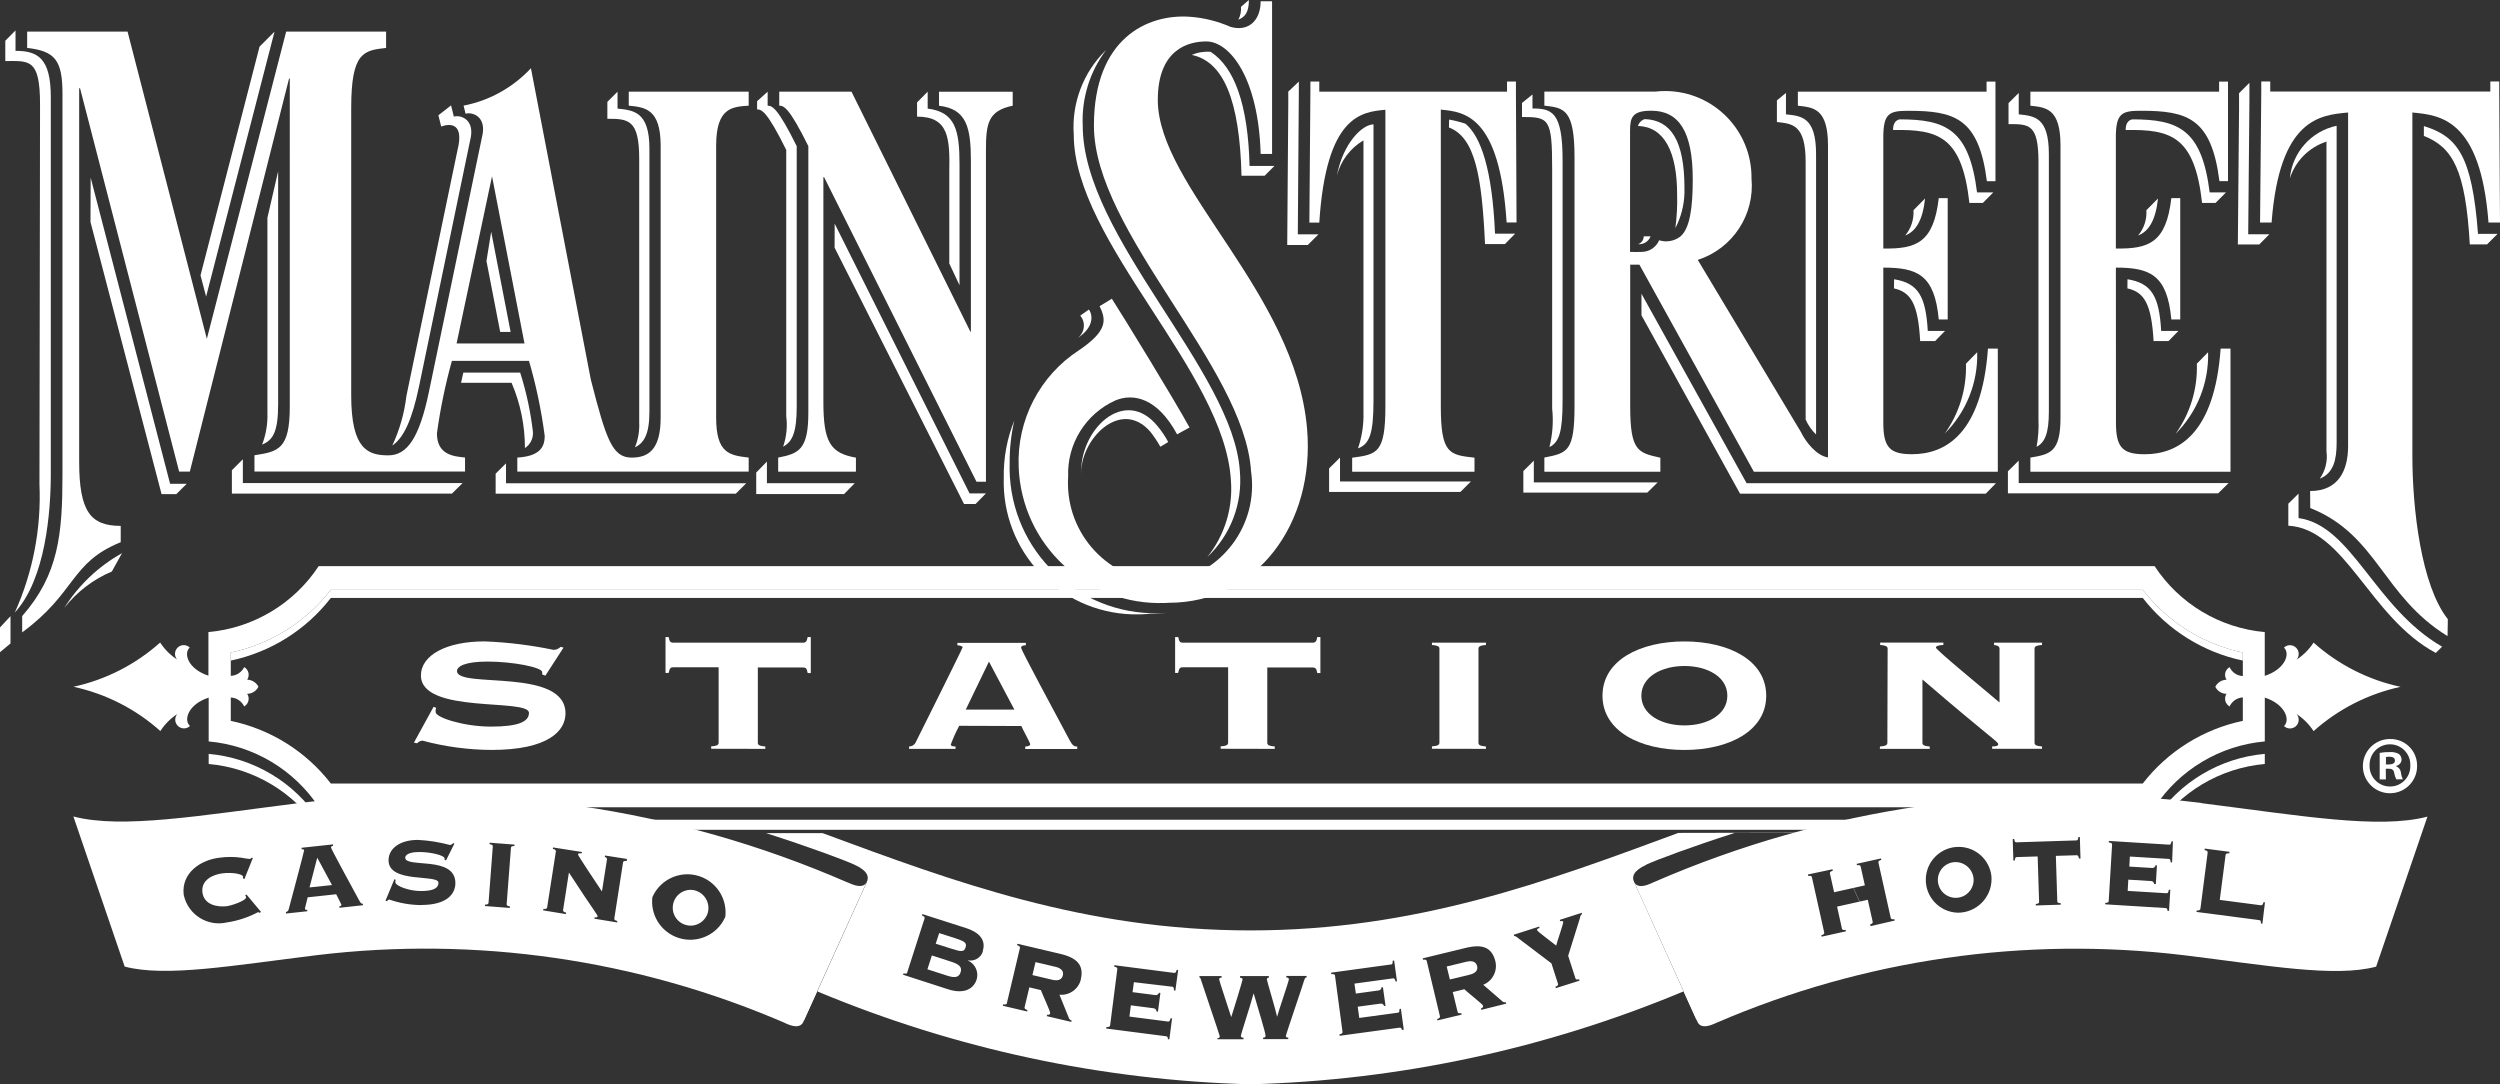 <?xml version="1.0" encoding="UTF-8"?><svg id="b" xmlns="http://www.w3.org/2000/svg" width="683" height="296.23" viewBox="0 0 683 296.23"><rect x="0" y="0" width="683" height="296.23" fill="#333333" stroke="none"/><defs><style>.ci{fill:#fff;stroke-width:0px;}</style></defs><g id="c"><g id="d"><g id="e"><g id="f"><path id="g" class="ci" d="m612.74,178.26c-10.86-2.28-20.55-8.35-27.34-17.12H90.39c-6.79,8.77-16.48,14.84-27.34,17.12v2.21c10.86-2.29,20.55-8.35,27.34-17.12h495.01c6.8,8.77,16.49,14.83,27.34,17.12v-2.21h0Z"/></g></g><g id="h"><path id="i" class="ci" d="m17.59,166.04c3.42-4.35,7.88-7.76,12.97-9.91l2.77-5c-6.41,3.58-11.82,8.7-15.74,14.9"/><path id="j" class="ci" d="m212.6,125.01c5.62-1.08,8.24-2.16,8.24-12.27V39.93c-5.24-10.59-6.71-11.06-7.95-11.06v-3.82h19.74l32.48,65.57h.14v-46.54c0-9.2-1.12-14.31-8.71-15.19v-3.83h20.13v3.82c-6.75,1.38-7.31,4.9-7.31,12.27v90.46h-2.58l-41.64-83.21h-.19v61.42c0,11.06,1.96,13.98,8.89,15.21v3.83h-21.24v-3.85h0Z"/><path id="k" class="ci" d="m414.15,25.04v-2.76h-2.43v2.76h-51.29v-2.76h-2.43v2.76l-.28,35.78h2.71c1.87-29.26,11.5-30.23,18.06-30.83v80.93c0,12.9-2.24,13.21-9.08,14.13v3.82h33.42v-3.83c-6.92-.77-9.2-1.08-9.2-14.13V29.95c6.46.61,16.1,1.57,17.98,30.83h2.71s-.17-35.74-.17-35.74Z"/><path id="l" class="ci" d="m578.05,73.11c9.27,0,14.05,1.91,15.16,14.17h2.43v-33.15h-2.43c-1.4,12.16-6.13,13.92-15.16,13.76v-30.4c0-6.6,1.69-7.23,6.83-7.23,12.64,0,19.29,1.95,21.47,19.23h2.34v-27.2h-2.43v2.76h-51.56v3.83c4.31.46,8.23.77,8.23,10.91v74.33c0,9.52-2.89,9.98-8.23,10.9v3.86h54.67v-33.64h-2.69c-1.66,23.28-11.56,28.86-20.74,28.86-6.07,0-7.86-1.85-7.86-8.6l-.02-42.38h-.01Z"/><path id="m" class="ci" d="m545.8,128.87v-33.64h-2.69c-1.65,23.28-11.57,28.86-20.74,28.86-6.07,0-7.85-1.85-7.85-8.61v-42.37c9.26,0,14.02,1.91,15.15,14.17h2.44v-33.15h-2.44c-1.4,12.16-6.13,13.92-15.15,13.76v-30.4c0-6.6,1.69-7.22,6.83-7.22,12.62,0,19.27,1.95,21.47,19.23h2.34v-27.21h-2.43v2.76h-51.55v3.83c4.3.46,8.23.77,8.23,10.9v85.19c-3.07-.43-6.13-4.25-7.36-6.88l-28.22-47.09c9.51-3.06,15.61-12.32,14.68-22.26.15-13.03-10.3-23.72-23.33-23.87-1.02-.01-2.04.04-3.05.16h-30.21v3.83c5.35.61,8.24.91,8.24,14.13v67.88c0,12.43-1.87,12.9-8.24,14.13v3.88h31.69v-3.83c-6.18-1.38-8.24-1.83-8.24-14.13v-38.61h2.52l31.27,56.57h66.65-.01Zm-86.73-64.25c-1.65,1.26-3.81,1.65-5.79,1.02-.81,1.9-2.67,3.15-4.74,3.18-1.02.07-2.04,0-3.21,0v-33.1c0-3.69.66-5.47,5.8-5.47,7.49,0,11.33,5.59,11.33,18.76,0,7.83-.8,13.42-3.37,15.59"/><path id="n" class="ci" d="m631.16,138.79c18.4,7.34,19.66,24.01,37.51,35l.08-4.63c-7.29-9.2-9.69-30.15-9.69-44.71V30.74c7.47.72,18.64,1.59,20.8,30.05h3.14l-.21-35.78v-2.76h-2.43v2.76h-60.13v-2.76h-2.45v2.76l-.33,35.78h3.15c2.16-28.46,13.29-29.35,20.9-30.05v91.14c0,6.56-2.58,12.27-10.37,12.27l.03,4.64h0Z"/><path id="o" class="ci" d="m4.03,167.37c4.97-11.01,7.28-23.04,6.75-35.1l.16-103.71c0-12.68-2.97-11.88-9.49-11.88v-5.55l2.79-2.81v5.57c6.05,0,9.64,1.99,9.64,12.62v102.96c0,10.31-1.41,28.77-9.86,37.9"/><path id="p" class="ci" d="m24.72,60.64l19.42,74.36h4.02l2.85-2.83h-4.54L24.77,48.53s-.05,12.11-.05,12.11Z"/><path id="q" class="ci" d="m54.78,75.22l16.13-62.48,4.09-4.09-18.69,72.37-1.53-5.81h0Z"/><path id="r" class="ci" d="m71.58,121.55c1.09-2.81,1.59-5.82,1.48-8.83v-53.22l2.93-12.72v63.47c0,7.95-1.46,9.97-4.42,11.24"/><path id="s" class="ci" d="m177.42,40.57v71.94c0,6.13-1.51,8.55-3.95,9.7.89-2.19,1.28-4.56,1.16-6.92V43.35c0-10.68-2.95-10.9-8.7-10.9v-4.62l2.78-2.78v4.62c4.31.46,8.71.77,8.71,10.91"/><path id="t" class="ci" d="m206.84,27.64v2.25c1.23,0,2.72.47,7.96,11.07v72.75c.37,2.8.07,5.65-.85,8.32,2.57-1.35,3.71-4.03,3.71-10.94V39.93c-5.24-10.59-6.74-11.05-7.94-11.05v-3.83l-2.88,2.6h0Z"/><path id="u" class="ci" d="m262.14,77.93l-2.79-5.93v-24.93c.15-9.2-.06-15.21-8.81-15.21v-3.88l2.9-2.93v4.62c7.58.92,8.7,5.99,8.7,15.2v33.07h0Z"/><path id="v" class="ci" d="m228.01,67.66l35.37,70.04h3.13l2.86-2.91h-4.49l-36.85-73.69-.02,6.56Z"/><path id="w" class="ci" d="m119.77,31.49l.76,3.07c2.64-.95,6.28-.82,4.46,6.44l-13.96,67.18c-.55,4.69-1.85,9.27-3.86,13.54,3.07-2.04,5.41-6.98,7.33-16.25l13.95-67.16c1.47-5.69-2.63-7-4.46-6.45l-.76-3.07s-3.46,2.7-3.46,2.7Z"/><path id="x" class="ci" d="m132.91,71.34l3.74,19.34h2.85l-5.31-27.38-1.29,8.03h0Z"/><path id="y" class="ci" d="m143.41,122.32c0-6.1-1.24-12.13-3.65-17.74h-13.8l.62-2.78h15.53c1.69,5.28,2.85,10.71,3.49,16.21.12,1.76-.72,3.44-2.19,4.41"/><path id="z" class="ci" d="m230.62,134.97h-24.02v-5.87l2.92-3v5.9h24.01l-2.91,2.96h0Z"/><path id="aa" class="ci" d="m123.46,134.86h-60.11v-6.39l3-3v6.5h60.03l-2.91,2.88h0Z"/><path id="ab" class="ci" d="m201.02,134.87h-65.61v-5.47l2.83-2.81v5.44h65.62l-2.84,2.84h0Z"/><path id="ac" class="ci" d="m363.11,127.97v6.42h35.88l2.88-2.86h-35.78v-6.52l-2.98,2.96Z"/><path id="ad" class="ci" d="m357.28,66.93h-5.61l.29-38.76v-3.15l2.88-2.73v2.76l-.28,38.97h5.65l-2.93,2.91h0Z"/><path id="ae" class="ci" d="m372.5,38.35v74.16c.11,3.39-.4,6.78-1.5,9.99,3.12-1.17,4.24-3.89,4.24-13.1V33.98c-3.07,0-8.34,5.17-10,13.98,1.05-4.04,3.66-7.49,7.26-9.61"/><path id="af" class="ci" d="m400.36,33.8c-1.45-.49-2.94-.87-4.46-1.13l-.05,2.15c7.16,2.74,9,13.29,9.86,31.85h5.44l2.78-2.83h-5.49c-.76-17.51-3.83-26.51-8.08-30.04"/><path id="ag" class="ci" d="m542.52,134.87h-67.14l-26.93-48.73v-5.89l28.72,51.76h68.13l-2.79,2.86h.01Z"/><path id="ah" class="ci" d="m450.04,134.58h-33.86v-5.89l2.86-2.83v5.93h33.83l-2.83,2.79h0Z"/><path id="ai" class="ci" d="m415.81,28.13v3.83c7.36,0,8.24.38,8.24,14.13v65.53c.38,3.53.12,7.09-.75,10.53,2.69-1.34,3.6-4.18,3.6-12.85V43.78c0-13.2-2.91-14.14-8.23-14.14v-3.83l-2.86,2.32Z"/><path id="aj" class="ci" d="m457.7,62.36c.41-3.05.58-6.13.49-9.2,0-11.72-3.51-18.51-10.7-18.75.27-.89.97-1.59,1.86-1.87,7.16.26,10.84,5.93,10.84,18.79v1.41c-.09,3.35-.94,6.64-2.5,9.61"/><path id="ak" class="ci" d="m606,134.78h-57.44v-6.01l2.95-2.93v6.13h57.35l-2.86,2.81Z"/><path id="al" class="ci" d="m548.73,28.17v5.74c5.5,0,8.18-.14,8.18,10.28v70.35c.12,2.53-.06,5.06-.52,7.54,2.23-1.19,3.36-3.58,3.36-9.62V42.14c0-10.14-3.94-10.45-8.23-10.9v-5.85l-2.79,2.78Z"/><path id="am" class="ci" d="m541.7,55.44h-3.66c-2.04-18.19-8.44-20.14-20.86-19.92,0-1.51.51-2.62,1.76-2.91h0c12.63,0,19.03,2.69,21.19,19.95h4.44l-2.86,2.88h-.01Z"/><path id="an" class="ci" d="m605.28,55.44h-3.67c-2.04-18.19-8.44-20.14-20.88-19.92,0-1.51.51-2.62,1.77-2.91h0c12.62,0,19.02,2.69,21.18,19.95h4.46l-2.85,2.88h-.01Z"/><path id="ao" class="ci" d="m581.2,78.79c4.56,1.02,6.57,4.09,7.16,14.38h4.09l2.69-2.76h-4.71c-.53-9.54-2.65-13.05-9.2-14.12l-.02,2.49h0Z"/><path id="ap" class="ci" d="m517.43,78.79c4.57,1.02,6.59,4.09,7.16,14.38h4.09l2.69-2.76h-4.7c-.55-9.54-2.65-13.05-9.2-14.12l-.03,2.49h0Z"/><path id="aq" class="ci" d="m496.15,118.71V42.14c0-10.14-3.94-10.45-8.23-10.9v-5.85l-2.47,2.04v5.91c4.31.45,7.85.77,7.85,10.9v70.39c.68,1.53,1.66,2.92,2.86,4.09"/><path id="ar" class="ci" d="m625.61,48.68c1.51-4.7,5.18-8.4,9.87-9.95l.11-.17v84.71c.37,2.65-.29,5.33-1.83,7.51,3.79-1.51,4.61-5.21,4.61-9.9V34.36c-6.93,1.46-12.1,7.26-12.77,14.31"/><path id="as" class="ci" d="m617.23,66.79h-5.85l.33-36.94v-4.39l2.83-2.83v5.01l-.33,36.37h5.77l-2.75,2.78h0Z"/><path id="at" class="ci" d="m662.2,34.44c9.2,2.86,13.17,8.08,14.79,29.46h5.34l-2.88,2.87h-4.7c-1.17-20.44-4.68-26.51-12.55-29.64v-2.69Z"/><path id="au" class="ci" d="m450.94,64.57c-.53,1.39-1.91,2.26-3.39,2.14.9-.33,1.51-1.18,1.52-2.14h1.87Z"/><path id="av" class="ci" d="m0,178.19v-6.78l2.87-3.07v7.45l-2.87,2.39h0Z"/><path id="aw" class="ci" d="m531.26,118.52c4-5.57,6.06-12.3,5.84-19.16l3.07-3.14c.23,8.35-3.01,16.41-8.93,22.29"/><path id="ax" class="ci" d="m594.36,118.52c4-5.57,6.05-12.3,5.82-19.16l3.07-3.14c.24,8.34-2.98,16.4-8.88,22.29"/><path id="ay" class="ci" d="m171.64,128.84h-30.31v-3.83c5.8-.36,7.52-2.57,7.48-5.98-.91-6.91-2.34-13.75-4.29-20.44h-21.06c-1.81,6.5-3.18,13.12-4.09,19.81,0,5.83,4.5,6.29,7.68,6.6v3.83h-57.53v-4.45c6.51-1.02,9.65-1.59,9.65-13.29V21.45h-.2l-27.11,107.39h-2.92L21.87,24.11h-.24v101.98c0,13.64,3.07,17.58,11.35,17.58v4.46c-13.87,5.61-12.09,13.73-26.92,24.63v-4.45c9.97-11.35,11.01-22.38,11.01-38.84V25.72c0-9.2-1.95-11.75-9.65-12.63v-4.45h27.43l21.66,83.93L78.18,8.64h27.3v4.45c-6.06.72-9.53,1.02-9.53,16.36v78.59c0,14.75,4.6,16.36,10.14,16.36,5.11,0,8.46-4.66,11.1-17.38l14.48-69.51c1.46-5.69-2.63-6.99-4.47-6.44l-.55-2.21c7.06-1.37,13.5-4.95,18.4-10.22l16.36,85.05c4.21,16.43,5.86,21.33,11.18,21.33,4.74,0,7.9-2.4,7.9-10.9V39.77c0-10.14-4.4-10.45-8.71-10.91v-3.82h32.76v3.83c-4.41.3-8.89.46-8.89,10.91v74.33c0,9.82,3.74,10.29,8.89,10.9v3.83h-32.72m-47.08-35.01h18.55l-8.87-45.67s-9.68,45.67-9.68,45.67Z"/><path id="az" class="ci" d="m665.46,178.38c-18.11-9.67-24.68-33.91-40.29-34.76v-6.01l2.79-2.76v6.69c14.61,1.98,20.78,24.53,39.23,35.13l-1.74,1.71h.01Z"/><path id="ba" class="ci" d="m520.49,64.35c1.62-1.93,2.43-4.41,2.27-6.92l3.17-3.21c-.65,6-2.52,9-5.44,10.12"/><path id="bb" class="ci" d="m584.12,64.35c1.63-1.92,2.44-4.41,2.27-6.92l3.18-3.21c-.65,6-2.54,9-5.45,10.12"/><path id="bc" class="ci" d="m302.13,13.71c-6.17,6.02-9.38,14.44-8.78,23.04,0,29.27,41.19,64.76,42.93,94.44.61,7.56-1.69,15.06-6.43,20.98,6.39-6.03,9.66-14.66,8.88-23.42-1.76-27.42-42.93-64.13-42.93-94.43-.34-7.4,1.9-14.68,6.35-20.61"/><path id="bd" class="ci" d="m345.51,48.01h-6.33c-.5-20.77-4.96-31.21-13.61-33.01,1.63-.7,3.41-.99,5.18-.84,6.46,4.21,10.22,14.31,10.63,31.17h6.79l-2.67,2.68h0Z"/><path id="be" class="ci" d="m338.31,5.38c.58-1.07.83-2.29.73-3.51l2.16-1.87c0,3.53-1.2,4.69-2.88,5.38"/><path id="bf" class="ci" d="m318.41,167.45c-21.97,1.51-41-15.08-42.5-37.04-.09-1.33-.12-2.67-.07-4.01-.02-3.88.4-7.75,1.27-11.53-2,4.97-2.98,10.29-2.88,15.65-.62,19.99,15.07,36.69,35.06,37.32,1.57.05,3.15,0,4.71-.16,1.52,0,3.01-.09,4.43-.22"/><path id="bg" class="ci" d="m295.39,130.04c-.64-9.67,10.7-21.55,18.89-12.08,1.01,1.29,1.93,2.66,2.73,4.09l2.15-1.29c-.81-1.52-1.77-2.96-2.87-4.28-9.07-11.24-21.74,1.14-20.89,13.59"/><path id="bh" class="ci" d="m297.5,84.56c1.02,1.46,1.56,4.87-3.39,7.99,1.99-1.22,2.61-3.82,1.39-5.81-.11-.18-.23-.35-.37-.51l2.37-1.68h0Z"/><path id="bi" class="ci" d="m324.98,116.79c-4.52-8.18-17.59-29.49-21.22-35.18l-3.36,2.04c1.97,3.92,1.97,6.85-5.57,12-10.78,6.97-17.07,19.13-16.53,31.96.81,21.31,18.75,37.93,40.06,37.12.3,0,.61-.03.91-.05,24.06,0,40.04-21.64,37.82-47.54-3.16-37.22-40.78-66.14-40.78-89.84,0-13.76,8.27-15.98,13.22-15.98,6.62,0,14.31,10.29,14.88,30.73h3.12V.35h-3.12c0,5.36-3.44,8.4-8.26,6.98-3.56-1.56-7.36-2.5-11.24-2.76-11.39-.74-26.05,5.86-26.05,29.75,0,29.04,41.11,65.78,42.93,94.44,2.12,14.6-7.99,28.16-22.59,30.29-14.95.2-27.23-11.75-27.43-26.7,0-.71,0-1.42.05-2.12-.34-8.93,4.77-17.18,12.92-20.84,4.94-2.04,11.51-.65,16.84,9.27l3.39-1.86h0Z"/><path id="bj" class="ci" d="m118.42,193.1l.73.27c-.13.37-.18.77-.14,1.17,0,1.48,7.66,3.97,15.11,3.97s10.39-1.32,10.39-3.75c0-4.09-29.51.44-29.51-10.22,0-5.51,6.88-9.31,17.38-9.31,6.33.24,12.64,1.02,18.84,2.31.73,0,1.43-.29,1.93-.82l.8.21-4.96,7.66-.86-.33v-.62c0-1.37-8.18-2.9-14.9-2.9-6.23,0-8.38,1.32-8.38,2.59,0,4.9,29.64-1.1,29.64,11.58,0,4.74-4.66,9.97-20.2,9.97-6.39-.03-12.75-.89-18.92-2.55-.55.07-1.05.33-1.43.73l-.86-.17,5.36-9.76-.02-.03h0Z"/><path id="bk" class="ci" d="m194.29,204.56v-.66c1.79-.1,2.04-.49,2.04-1.02v-20.58h-12.36c-.79,0-1.02.28-1.29,1.54h-.86v-9.8h.86c.21,1.27.5,1.54,1.29,1.54h35.4c.78,0,1.02-.28,1.29-1.54h.85v9.85h-.85c-.22-1.28-.51-1.54-1.29-1.54h-12.33v20.56c0,.5.2.89,2.04,1.02v.66l-14.8-.03h.01Z"/><path id="bl" class="ci" d="m262.06,198.28c-.88,1.65-1.65,3.36-2.3,5.11,0,.34.29.55,1.29.55v.66h-12.69v-.66c.82,0,1.56-.5,1.87-1.26.64-1.27,12.76-25.56,12.76-25.85s-.8-.49-1.43-.55v-.65h18.7v.65c-.8.05-1.29.16-1.29.72s8.81,16.93,13.29,25.3c.73,1.33,1.16,1.66,2.04,1.66v.66h-14.2v-.66c1.02-.05,1.36-.32,1.36-.65s-2.15-4.24-2.43-4.96l-16.97-.06h0Zm1.78-4.41h13.29l-6.95-13.12-6.34,13.12Z"/><path id="bm" class="ci" d="m333.48,204.56v-.66c1.79-.1,2.04-.49,2.04-1.02v-20.58h-12.37c-.79,0-1.02.28-1.29,1.54h-.82v-9.8h.86c.22,1.27.5,1.54,1.29,1.54h35.39c.79,0,1.07-.28,1.3-1.54h.85v9.85h-.85c-.22-1.28-.51-1.54-1.3-1.54h-12.36v20.56c0,.5.21.89,2.04,1.02v.66l-14.79-.03h0Z"/><path id="bn" class="ci" d="m391.21,204.56v-.66c1.78-.1,2.04-.49,2.04-1.02v-25.64c0-.49-.22-.88-2.04-1.02v-.65h14.75v.65c-1.78.11-2.04.5-2.04,1.02v25.67c0,.5.21.89,2.04,1.02v.66l-14.75-.03Z"/><path id="bo" class="ci" d="m482.53,190.06c0,9.65-10.17,14.83-22.35,14.83s-22.38-5.18-22.38-14.83,10.22-14.82,22.38-14.82,22.35,5.17,22.35,14.82m-34.11,0c0,5.18,5.52,8.12,11.77,8.12s11.72-2.92,11.72-8.12-5.51-8.11-11.72-8.11-11.77,2.93-11.77,8.11"/><path id="bp" class="ci" d="m515.7,177.23c0-.49-.21-.88-2.04-1.02v-.65h17.27v.65c-1.65.05-2.04.39-2.04.72,0,.6,12.39,10.75,17.38,14.99v-14.68c0-.66-.57-.94-1.49-1.02v-.65h13.1v.65c-1.79.11-2.04.5-2.04,1.02v25.67c0,.5.21.89,2.04,1.02v.65h-13.62v-.65c1.29,0,1.65-.22,1.65-.61,0-.72-1.79-1.43-20.7-17.69v17.29c0,.5.2.89,1.99,1.02v.65h-13.61v-.65c1.79-.11,2.04-.5,2.04-1.02l.07-25.67v-.02h0Z"/><path id="bq" class="ci" d="m57.01,205.96c12.26,1.09,23.35,7.72,30.12,17.99h501.52c6.76-10.28,17.84-16.9,30.09-17.99v2.76c-12.25,1.09-23.33,7.71-30.09,17.98H87.13c-6.78-10.27-17.87-16.89-30.12-17.98"/></g><g id="br"><g id="bs"><path id="bt" class="ci" d="m618.75,202.56c-12.25,1.09-23.34,7.71-30.09,17.99H87.13c-6.77-10.28-17.87-16.9-30.12-17.99v-11.97c-5.51,1.76-6.97,6.07-5.11,7.75-.95.91-2.46.87-3.37-.09-.84-.89-.88-2.27-.08-3.19-1.86,1.21-3.44,2.8-4.64,4.66-6.73-6.02-14.91-10.19-23.74-12.1,8.81-1.91,16.97-6.08,23.68-12.08,1.21,1.85,2.79,3.44,4.64,4.64-.86-1-.75-2.5.25-3.36.93-.8,2.31-.76,3.19.08-1.81,1.69-.35,5.93,5.11,7.69v-11.91c12.26-1.1,23.35-7.73,30.12-18.01h501.58c6.76,10.28,17.84,16.92,30.09,18.01v11.96c5.51-1.76,7.06-6.03,5.25-7.72.95-.91,2.46-.87,3.37.09.84.89.88,2.27.08,3.19,1.85-1.21,3.43-2.79,4.64-4.64,6.74,6.02,14.92,10.18,23.76,12.08-8.83,1.91-17.02,6.08-23.76,12.1-1.21-1.86-2.79-3.45-4.64-4.66.86,1,.75,2.5-.25,3.36-.93.8-2.31.76-3.19-.08,1.82-1.69.26-6.03-5.25-7.78v11.98h.01Zm-6.01-24.29c-10.86-2.28-20.55-8.35-27.34-17.12H90.39c-6.79,8.77-16.48,14.84-27.34,17.12v6.37c1.57-.05,2.98-.98,3.66-2.39,1.16.66,1.57,2.13.91,3.29-.03.05-.06.1-.09.15,1.3.03,2.48.77,3.07,1.93-.58,1.17-1.76,1.92-3.07,1.93.74,1.11.44,2.62-.68,3.36-.05.03-.09.06-.14.09-.67-1.43-2.08-2.37-3.66-2.44v6.38c10.86,2.28,20.55,8.35,27.34,17.12h495.01c6.79-8.77,16.49-14.84,27.34-17.12v-6.41c-1.57.09-2.96,1.04-3.62,2.47-1.16-.66-1.57-2.14-.92-3.3.03-.05.06-.1.09-.14-1.31,0-2.49-.76-3.07-1.93.58-1.16,1.77-1.91,3.07-1.93-.74-1.11-.43-2.61.68-3.34.05-.03.1-.06.15-.09.66,1.42,2.05,2.36,3.62,2.43v-6.43h0Z"/></g></g><path id="bu" class="ci" d="m601.46,219.38c-50.95-6.32-102.67,1.17-149.74,21.67-2.38,1.14-4.23,1.54-5.2.1l17.38,38.31c.95,1.44,2.83,1.02,5.19-.1,40.14-17.28,84.13-23.62,127.51-18.4,23,2.82,41.3,6.13,52.56,3.13l14.02-40.99c-13.23,3.5-34.76-.28-61.71-3.67m-90.5,33.6l-.14-.44c.81-.26.84-.5.78-.8l-1.33-5.97-8.39,1.87,1.32,5.98c.07.29.22.49,1.02.38l.08.39-6.63,1.46-.09-.38c.8-.25.85-.49.78-.78l-3.35-15.05c-.05-.3-.2-.49-1.02-.39l-.09-.39,6.72-1.43.09.4c-.8.25-.84.48-.78.77l1.14,5.11,8.4-1.88-1.14-5.11c-.07-.31-.21-.5-1.02-.39l-.08-.38,6.65-1.48.08.38c-.8.25-.84.5-.78.78l3.35,15.05c.06.3.21.51,1.02.39l.07.38-6.65,1.53h0Zm23.88-3.68c-4.97-.15-8.87-4.29-8.72-9.26s4.29-8.87,9.26-8.72c4.45.13,8.13,3.5,8.66,7.91.48,5.06-3.23,9.55-8.29,10.03-.3.03-.61.04-.91.04m33.12-14.78c-.13-.76-.27-.92-.63-.92l-5.68.17.39,12.38c0,.3.1.52.94.56v.4l-6.81.21v-.4c.83-.08.91-.33.9-.61l-.39-12.38-5.68.17c-.38,0-.49.19-.57.95h-.39l-.18-5.89h.4c.12.76.27.92.62.91l16.36-.52c.35,0,.49-.18.56-.94h.4l.18,5.89h-.41v.02h-.01Zm25.45,1.03h-.39c-.05-.76-.18-.93-.54-.95l-10.61-.64-.15,2.74,6.13.37c.46.1.92-.2,1.02-.67v-.04h.4l-.31,5.11h-.46c-.03-.48-.44-.85-.92-.82h-.01l-6.13-.38-.17,3.07,10.59.64c.37,0,.51-.13.66-.95h.4l-.35,5.76h-.4c-.07-.55-.19-.73-.54-.76l-16.49-1.02v-.39c.83,0,.94-.25.95-.54l.92-15.33c0-.31-.06-.55-.89-.66v-.4l16.49,1.02c.35,0,.5-.13.63-.89h.39l-.22,5.73h0Zm24.67,16.75l-.4-.05c0-.71-.12-.89-.49-.93l-17.12-2.23.05-.39c.83,0,.95-.17,1.02-.47l1.98-15.33c0-.32,0-.54-.85-.72l.06-.4,6.76.88-.05.4c-.83,0-.96.17-1.02.47l-1.59,12.27,11.24,1.47c.37,0,.51-.11.72-.85l.39.05-.7,5.83h0Z"/><path id="bv" class="ci" d="m533.2,235.64c-2.63.61-4.26,3.24-3.65,5.87.61,2.63,3.24,4.26,5.87,3.65,2.43-.56,4.04-2.86,3.74-5.34-.37-2.71-2.86-4.62-5.58-4.25-.13.02-.26.04-.38.07"/><path id="bw" class="ci" d="m189.41,243.16c-2.67-.4-5.16,1.44-5.56,4.11s1.44,5.16,4.11,5.56c2.44.37,4.78-1.15,5.43-3.53.68-2.66-.92-5.36-3.58-6.05-.13-.03-.27-.06-.41-.09"/><path id="bx" class="ci" d="m84.57,242.44l6.13-.64-4.03-7.48-2.11,8.13h.01Z"/><path id="by" class="ci" d="m231.48,241.06c-47.06-20.5-98.76-27.99-149.7-21.67-26.99,3.39-48.5,7.16-61.73,3.67l14.01,41.01c11.24,2.97,29.57-.31,52.56-3.13,43.38-5.22,87.38,1.13,127.51,18.4,2.36,1.16,4.24,1.54,5.2.11l17.38-38.31c-.97,1.44-2.82,1.02-5.2-.1m-160.58,8.4c-.12-.21-.26-.25-.49-.21-2.62,1.39-5.47,2.33-8.4,2.77-5.28,1.24-10.56-2.03-11.8-7.31-.02-.09-.04-.18-.06-.28-.67-5.89,4.57-9.49,9.82-10.09,1.96-.27,3.94-.27,5.9,0,.77.16,1.56.27,2.34.35.2-.03.37-.15.47-.33l.38.05-2.33,5.77-.37-.18c.02-.17.02-.33,0-.5-.08-.65-2.72-1.22-5.5-.9s-5.99,1.86-5.59,5.21c.4,3.35,3.97,4.09,6.62,3.79,1.16-.12,5.42-1.52,5.32-2.48-.05-.17-.14-.33-.26-.46l.34-.27,3.98,4.75-.37.32h0Zm21.82-1.43l-.05-.39c.46-.08.61-.28.58-.46s-1.26-2.43-1.43-2.85l-7.79.84c-.6,2.49-.76,2.94-.74,3.14.02.19.17.31.63.28v.39l-5.83.62v-.4c.41-.1.72-.44.78-.86.21-.79,4.23-15.84,4.2-16.06-.03-.21-.39-.24-.7-.24v-.41l8.59-.92v.4c-.37.08-.58.15-.55.49s5.11,9.67,7.7,14.44c.42.76.63.94,1.02.89v.4l-6.42.7h.01Zm22.35-.74c-2.97-.02-5.92-.53-8.73-1.51-.26,0-.46.24-.66.43l-.4-.1,2.44-5.89.33.15c-.06.23-.08.47-.06.71,0,.9,3.55,2.37,6.98,2.37s4.79-.81,4.79-2.25c0-2.45-13.63.28-13.64-6.13,0-3.3,3.17-5.59,8.03-5.59,2.94.15,5.86.61,8.7,1.38.36,0,.69-.19.89-.49l.37.13-2.29,4.59-.39-.18v-.38c0-.82-3.77-1.74-6.88-1.74-2.87,0-3.87.8-3.87,1.55,0,2.94,13.7-.67,13.7,6.94,0,2.83-2.15,5.98-9.32,5.98m25.47-16.12c-.83,0-.95.24-.97.53l-1.17,15.33c0,.31.06.54.88.65v.42l-6.8-.52v-.39c.83,0,.95-.22.97-.53l1.16-15.33c0-.3-.06-.53-.88-.66v-.4l6.79.52.02.38Zm30.67,4.09c-.82-.07-.96.14-1.02.44l-2.37,15.23c-.05.3,0,.54.82.74l-.05.39-6.22-1.02.05-.39c.59.09.78,0,.81-.25.07-.42-.67-.96-7.82-11.97l-1.59,10.22c0,.3,0,.54.83.73l-.06.4-6.22-1.02.07-.39c.83.07.96-.14,1.02-.44l2.38-15.23c0-.3,0-.54-.83-.75l.06-.38,7.88,1.23-.05.39c-.77-.09-.96.08-1.02.28,0,.37,4.67,7.26,6.55,10.13l1.37-8.72c.06-.4-.17-.6-.59-.7l.06-.41,5.99.94-.05.55h0Zm26.93,15.25c-2.3,5.29-8.44,7.71-13.73,5.42-4.21-1.83-6.73-6.19-6.21-10.75,2.3-5.29,8.44-7.71,13.73-5.42,4.21,1.83,6.73,6.19,6.21,10.75"/><path id="bz" class="ci" d="m512.18,255.51l-.47-1.02c-.91-1.24-2.92-1.24-7.16.18-15.13,5.11-29.83,10.68-44.63,16.12l3.94,8.69c-.91-1.66-.34-3.29,3.22-4.96,13.18-5.56,26.77-10.09,40.65-13.54,3.07-.83,5.64-2.31,4.41-5.47"/><path id="ca" class="ci" d="m259.95,262.77l-5.36-1.74-1.22,3.78,5.36,1.73c2.2.71,3.25.48,3.7-.9s-.29-2.18-2.48-2.87"/><path id="cb" class="ci" d="m171.57,254.36l-.52,1.14c-1.25,3.16,1.37,4.64,4.41,5.47,13.88,3.45,27.47,7.98,40.64,13.54,3.57,1.67,4.09,3.3,3.24,4.96l3.93-8.69c-14.81-5.44-29.51-11.06-44.64-16.13-4.09-1.37-6.13-1.42-7.06-.31"/><path id="cc" class="ci" d="m183.66,227.57l-12.46,27.32c.09-.21.22-.4.37-.57l12.11-26.79-.02.04h0Z"/><path id="cd" class="ci" d="m449.76,236.21c2.81-1.29,12.39-4.89,24.18-8.66h25.56l12.21,26.94c.11.14.21.29.29.45l-12.5-27.47-40.98.08c-35.92,13.29-71.66,26.64-116.9,26.64s-80.96-13.29-116.9-26.58h-15.44c11.81,3.77,21.4,7.35,24.19,8.64,3.59,1.66,4.09,3.31,3.24,4.96l-13.42,29.64c37.54,15.69,77.66,24.3,118.33,25.38,40.68-1.08,80.81-9.69,118.35-25.39l-13.42-29.64c-.9-1.65-.34-3.3,3.23-4.96m-181.24,23.66c-.54,1.74-2.3,2.8-4.09,2.47v.06c1.99.89,3,3.12,2.36,5.2-.82,2.51-3.39,4.09-7.87,2.62l-12.22-3.95.12-.38c.81.2,1.02,0,1.02-.28l4.72-14.68c.09-.3.07-.54-.7-.86l.12-.37,11.99,3.84c3.41,1.1,5.49,3.17,4.49,6.27m26.82,7.73c-.63,2.66-3.13,4.44-5.85,4.19l2.52,6.24c.1.39.41.7.8.81l-.08.38-6.7-1.57.08-.4c.46.07.76,0,.85-.4s-2.29-5.55-2.55-6.32l-3.15-.75-1.29,5.4c-.06.3,0,.54.77.81l-.09.38-6.63-1.56.09-.39c.83.13,1.02-.08,1.02-.36l3.55-15.01c.08-.29,0-.52-.76-.8l.09-.38,11.79,2.78c4.75,1.13,6.39,3.29,5.51,6.96m25.85,3.07l-.39-.06c0-.76-.11-.95-.47-1.02l-10.48-1.23-.36,2.72,6.13.79c.47.12.95-.15,1.08-.62l.39.05-.66,5.11-.39-.05c0-.49-.4-.88-.89-.89l-6.13-.79-.39,3.07,10.54,1.36c.35,0,.51-.09.72-.91l.39.05-.74,5.7h-.4c0-.58-.13-.77-.5-.82l-16.36-2.11.06-.4c.82,0,.95-.17,1.02-.48l1.96-15.33c0-.29,0-.53-.84-.71v-.39l16.36,2.11c.37,0,.52-.1.71-.84l.39.05-.76,5.63h.01Zm35.28-3.14c-.09.56-5.11,15.14-5.11,15.53s.37.43.67.46v.4h-6.88v-.4c.47-.05.67-.19.67-.46,0-1.02-1.97-7.16-3.22-11.57h-.07c-1.02,3.85-3.46,11-3.46,11.6,0,.26.31.45.74.45v.41h-7.16v-.26c.37-.08.66-.13.66-.57,0-.24-5.06-15.06-5.22-15.67-.06-.26-.22-.36-.33-.36v-.4h6.06v.4c-.39.05-.68.12-.68.49s2.44,7.53,3.27,10.22h.07c.79-2.47,3.07-9.91,3.07-10.22s-.43-.43-.7-.49v-.4h7.87v.4c-.3.09-.55.16-.55.5s2.34,8.02,2.81,10.22h-.01c.4-1.59,3.22-9.75,3.22-10.22s-.37-.46-.71-.55v-.39h5.55v.4c-.34,0-.51.29-.57.62m26.65,13.74c-.17-.53-.34-.68-.7-.63l-16.36,2.22-.05-.39c.81-.18.87-.42.84-.72l-2.04-15.28c0-.29-.18-.51-1.02-.47l-.05-.39,16.36-2.24c.36,0,.47-.21.47-1.02l.39-.06.78,5.71h-.39c-.2-.73-.35-.87-.72-.83l-10.51,1.43.38,2.72,6.13-.84c.49,0,.88-.39.88-.88h.39s.71,5.1.71,5.1h-.4c-.12-.46-.6-.74-1.06-.62h-.01l-6.13.83.42,3.07,10.53-1.43c.36,0,.47-.22.46-1.02l.39-.05.78,5.7-.45.08h-.02Zm21.65-5.5l-.09-.39c.44-.14.65-.37.56-.76s-4.56-3.9-5.11-4.48l-3.15.77,1.31,5.4c.07.3.22.49,1.02.37l.09.39-6.61,1.59-.09-.37c.78-.26.83-.51.76-.8l-3.59-15.04c-.08-.29-.21-.48-1.02-.37l-.09-.38,11.78-2.86c4.75-1.16,7.16,0,8.08,3.68.63,2.66-.79,5.38-3.32,6.4l5.11,4.42c.26.31.68.44,1.07.35l.09.39-6.79,1.69h-.01Zm27.01-25.26l-3.28,10.49,1.98,6.13c.08.29.26.47,1.02.29l.11.38-6.48,2.04-.12-.38c.77-.31.79-.55.7-.85l-1.78-5.54-8.81-6.68c-.97-.77-1.09-.83-1.38-.76l-.1-.38,6.92-2.23.11.38c-.37.12-.77.3-.65.63.11.34,3.66,2.95,5.21,4.19.13-.75,2.04-6.18,1.93-6.49s-.53-.25-.83-.16l-.13-.38,6-1.93.11.37c-.33.1-.44.46-.57.81"/><path id="ce" class="ci" d="m288.31,264.13l-5.41-1.28-.84,3.54,5.41,1.28c1.9.46,2.68-.25,2.9-1.19s-.15-1.91-2.04-2.36"/><path id="cf" class="ci" d="m400.65,262.74l-5.41,1.31.86,3.54,5.4-1.3c1.9-.46,2.28-1.44,2.04-2.37s-1.02-1.64-2.9-1.17"/><path id="cg" class="ci" d="m260.85,256.29l-4.27-1.37-.94,2.9,4.29,1.37c2.71.87,3.46.92,3.86-.35.41-1.27-.24-1.67-2.93-2.56"/><path id="ch" class="ci" d="m660.35,209.11c.11,4.09-3.12,7.5-7.21,7.6-4.09.11-7.5-3.12-7.6-7.21-.11-4.09,3.12-7.5,7.21-7.6h.21c4-.08,7.31,3.1,7.39,7.1v.11m-12.98,0c-.1,3.09,2.33,5.67,5.41,5.76h.22c3.05,0,5.51-2.49,5.5-5.54v-.18c.13-3.07-2.25-5.67-5.33-5.8-3.07-.13-5.67,2.25-5.8,5.33v.48m4.45,3.78h-1.69v-7.25c.91-.16,1.84-.24,2.77-.22.87-.07,1.74.12,2.5.53.46.4.72.98.71,1.58-.06.83-.68,1.51-1.49,1.67v.09c.73.3,1.24.97,1.32,1.76.07.63.25,1.24.53,1.81h-1.81c-.28-.55-.47-1.15-.57-1.76-.13-.8-.57-1.14-1.49-1.14h-.8l.02,2.93h0Zm0-4.09h.8c.92,0,1.68-.31,1.68-1.02s-.48-1.1-1.54-1.1c-.31,0-.62.03-.92.09v2.03h-.02Z"/></g></g></svg>